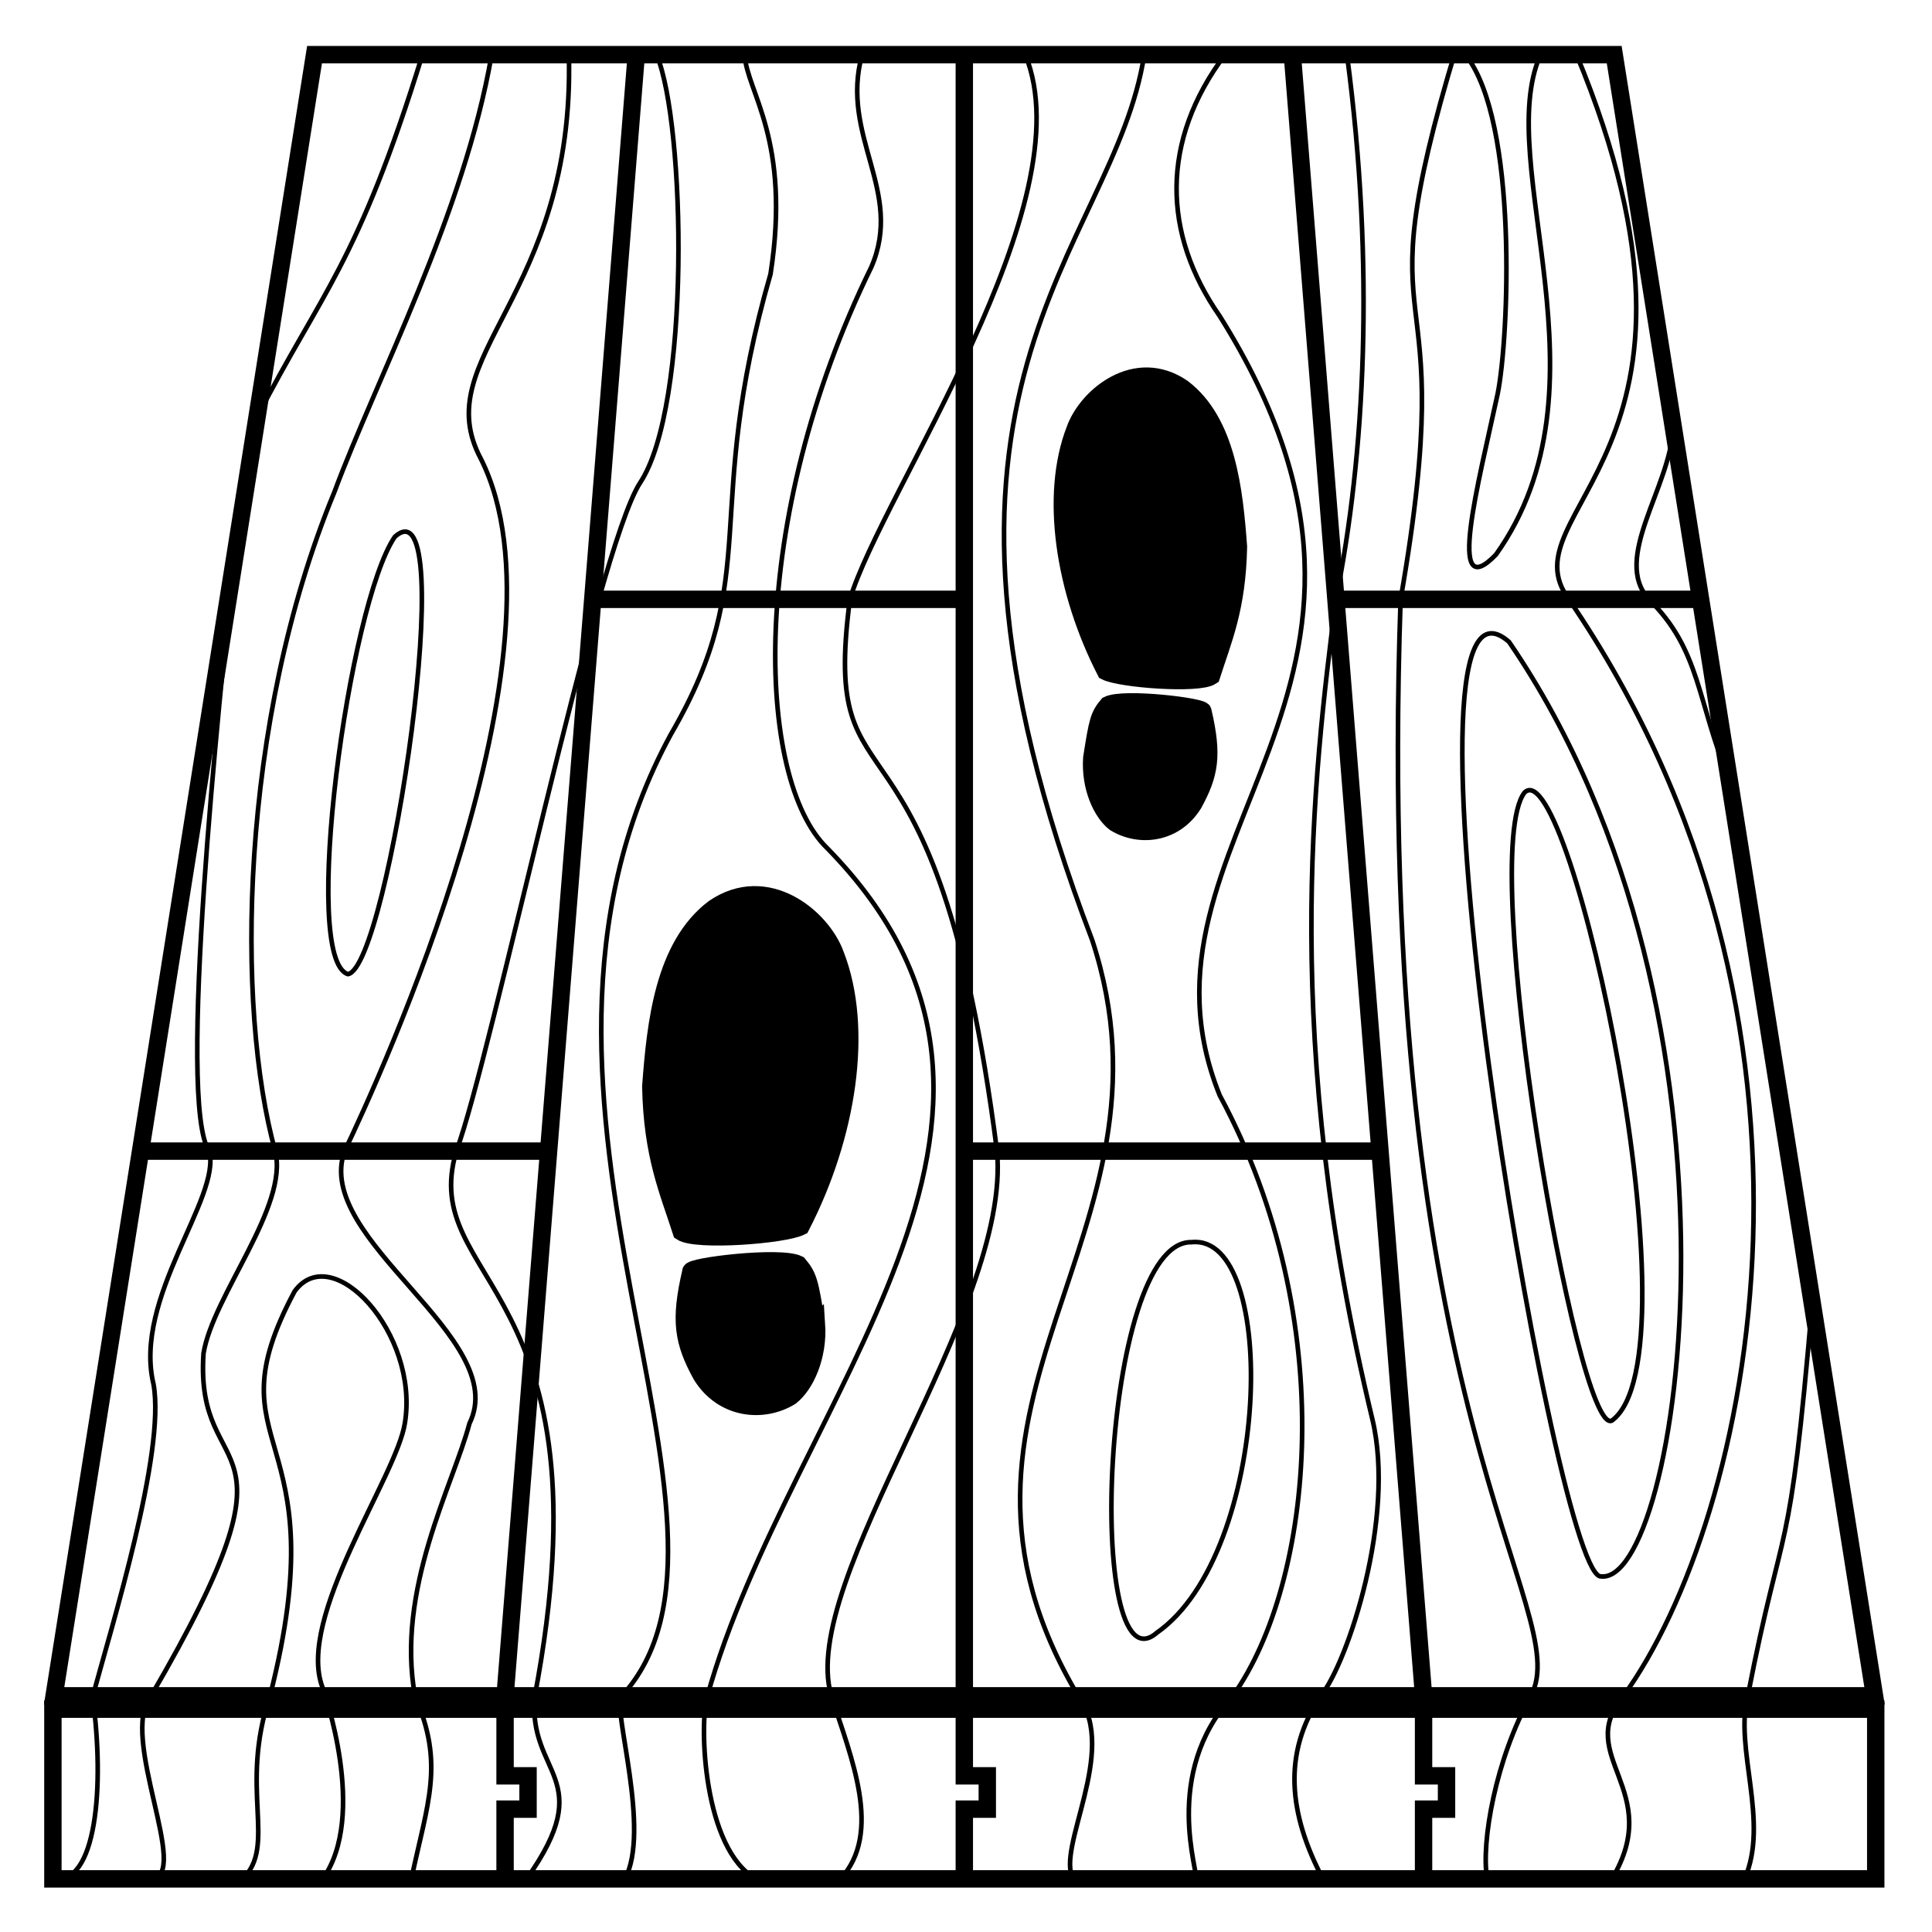 <?xml version="1.0" encoding="UTF-8" standalone="no"?>
<svg xmlns:inkscape="http://www.inkscape.org/namespaces/inkscape" xmlns:sodipodi="http://sodipodi.sourceforge.net/DTD/sodipodi-0.dtd" xmlns="http://www.w3.org/2000/svg" xmlns:svg="http://www.w3.org/2000/svg" width="420" height="420" viewBox="0 0 111.125 111.125" version="1.1" id="svg9282" inkscape:version="1.2.2 (732a01da63, 2022-12-09)" sodipodi:docname="icon - rgpl - fussboden belaege.svg" inkscape:export-filename="icon - rgpl - fussboden belaege.png" inkscape:export-xdpi="96" inkscape:export-ydpi="96">
  <defs id="defs9279"></defs>
  <g inkscape:label="Layer 1" inkscape:groupmode="layer" id="layer1">
    <g id="g9236" transform="matrix(0.815,0,0,0.816,831.322,-82.425)" style="stroke-width:1.227">
      <path id="path9166" style="fill:#000000;fill-opacity:1;stroke:#000000;stroke-width:1.227;stroke-linecap:butt;stroke-linejoin:miter;stroke-dasharray:none;stroke-opacity:1" d="m -961.063,168.313 c 2.036,5.214 0.872,12.75 -2.439,19.158 -1.163,0.598 -7.397,1.07 -8.436,0.383 -0.935,-2.906 -2.06,-5.364 -2.159,-10.255 0.328,-4.422 0.889,-9.89 4.451,-12.576 3.737,-2.556 7.624,0.631 8.583,3.289 z m -1.342,26.003 c 0.161,2.356 -0.81,4.358 -1.835,5.145 -1.963,1.198 -4.789,0.898 -6.289,-1.512 -1.284,-2.344 -1.557,-3.815 -0.736,-7.315 -0.134,-0.364 6.313,-1.145 7.583,-0.509 0.713,0.85 0.806,1.219 1.276,4.192 z" sodipodi:nodetypes="cccccccccccc"></path>
      <path style="fill:none;stroke:#000000;stroke-width:1.227;stroke-linecap:butt;stroke-linejoin:miter;stroke-dasharray:none;stroke-opacity:1" d="m -887.648,221.486 v 11.964 h -128.646 v -11.964 z" id="path9168" sodipodi:nodetypes="ccccc"></path>
      <path style="fill:none;stroke:#000000;stroke-width:1.227;stroke-linecap:butt;stroke-linejoin:miter;stroke-dasharray:none;stroke-opacity:1" d="m -1016.208,220.545 18.379,-115.681 h 45.858 45.866 l 18.371,115.681 z" id="path9170" sodipodi:nodetypes="cccccc"></path>
      <path style="fill:none;stroke:#000000;stroke-width:1.227;stroke-linecap:butt;stroke-linejoin:miter;stroke-dasharray:none;stroke-opacity:1" d="M -984.382,220.545 -975.122,104.864" id="path9172" sodipodi:nodetypes="cc"></path>
      <path style="fill:none;stroke:#000000;stroke-width:1.227;stroke-linecap:butt;stroke-linejoin:miter;stroke-dasharray:none;stroke-opacity:1" d="M -951.971,220.545 V 104.864" id="path9174"></path>
      <path style="fill:none;stroke:#000000;stroke-width:1.227;stroke-linecap:butt;stroke-linejoin:miter;stroke-dasharray:none;stroke-opacity:1" d="m -919.56,220.545 -9.26,-115.681" id="path9176" sodipodi:nodetypes="cc"></path>
      <path style="fill:none;stroke:#000000;stroke-width:1.227;stroke-linecap:butt;stroke-linejoin:miter;stroke-dasharray:none;stroke-opacity:1" d="m -984.382,233.45 v -4.916 h 1.621 v -2.348 h -1.621 v -4.7" id="path9178" sodipodi:nodetypes="cccccc"></path>
      <path style="fill:none;stroke:#000000;stroke-width:1.227;stroke-linecap:butt;stroke-linejoin:miter;stroke-dasharray:none;stroke-opacity:1" d="m -951.971,233.45 v -4.916 h 1.621 v -2.348 h -1.621 v -4.7" id="path9180" sodipodi:nodetypes="cccccc"></path>
      <path style="fill:none;stroke:#000000;stroke-width:1.227;stroke-linecap:butt;stroke-linejoin:miter;stroke-dasharray:none;stroke-opacity:1" d="m -919.56,233.45 v -4.916 h 1.621 v -2.348 h -1.621 v -4.7" id="path9182" sodipodi:nodetypes="cccccc"></path>
      <path style="fill:none;stroke:#000000;stroke-width:1.227;stroke-linecap:butt;stroke-linejoin:miter;stroke-dasharray:none;stroke-opacity:1" d="M -951.971,182.151 H -922.633" id="path9184"></path>
      <path style="fill:none;stroke:#000000;stroke-width:1.227;stroke-linecap:butt;stroke-linejoin:miter;stroke-dasharray:none;stroke-opacity:1" d="m -1010.108,182.151 28.799,-2.7e-4" id="path9186"></path>
      <path style="fill:none;stroke:#000000;stroke-width:1.227;stroke-linecap:butt;stroke-linejoin:miter;stroke-dasharray:none;stroke-opacity:1" d="m -978.195,143.257 26.224,2.6e-4" id="path9188"></path>
      <path style="fill:none;stroke:#000000;stroke-width:1.227;stroke-linecap:butt;stroke-linejoin:miter;stroke-dasharray:none;stroke-opacity:1" d="m -925.746,143.258 25.739,-2.6e-4" id="path9190"></path>
      <path style="fill:none;stroke:#000000;stroke-width:0.325px;stroke-linecap:butt;stroke-linejoin:miter;stroke-opacity:1" d="m -990.214,104.864 c -4.572,14.793 -7.161,16.775 -11.679,25.577" id="path9192" sodipodi:nodetypes="cc"></path>
      <path style="fill:none;stroke:#000000;stroke-width:0.325px;stroke-linecap:butt;stroke-linejoin:miter;stroke-opacity:1" d="m -985.332,104.864 c -1.919,11.142 -8.13,22.861 -11.105,30.852 -6.711,16.219 -6.958,36.408 -4.167,46.436 0.971,3.893 -4.39,10.163 -5.06,14.253 -0.652,9.69 7.755,4.502 -3.699,24.141 -2.353,2.821 2.926,12.808 -0.027,12.905" id="path9194" sodipodi:nodetypes="cccccc"></path>
      <path style="fill:none;stroke:#000000;stroke-width:0.325px;stroke-linecap:butt;stroke-linejoin:miter;stroke-opacity:1" d="m -979.879,104.861 c 0.455,17.103 -10.062,21.286 -6.211,28.49 6.775,13.466 -7.211,43.784 -9.618,48.8 -2.249,6.268 11.806,13.126 8.813,19.197 -1.147,4.334 -5.226,11.707 -3.835,19.259 2.083,4.743 0.884,7.452 -0.266,12.843" id="path9196" sodipodi:nodetypes="cccccc"></path>
      <path style="fill:none;stroke:#000000;stroke-width:0.325px;stroke-linecap:butt;stroke-linejoin:miter;stroke-opacity:1" d="m -992.165,138.852 c -3.243,4.728 -6.675,29.787 -3.307,30.824 2.876,-0.442 8.022,-35.105 3.307,-30.824 z" id="path9198" sodipodi:nodetypes="ccc"></path>
      <path style="fill:none;stroke:#000000;stroke-width:0.325px;stroke-linecap:butt;stroke-linejoin:miter;stroke-opacity:1" d="m -1003.557,140.918 c -0.948,8.901 -4.012,37.874 -1.709,41.233 0.89,3.264 -5.397,10.338 -3.925,16.437 0.859,4.812 -2.952,17.044 -4.3,22.019 0.867,6.361 0.264,13.367 -2.802,12.843" id="path9200" sodipodi:nodetypes="ccccc"></path>
      <path style="fill:none;stroke:#000000;stroke-width:0.325px;stroke-linecap:butt;stroke-linejoin:miter;stroke-opacity:1" d="m -967.475,104.864 c 0.146,2.63 3.302,5.97 1.828,15.461 -4.906,16.969 -0.421,21.091 -7.03,32.44 -14.032,25.764 7.594,55.905 -3.511,67.842 -0.594,0.941 2.102,9.462 0.264,12.843" id="path9202" sodipodi:nodetypes="ccccc"></path>
      <path style="fill:none;stroke:#000000;stroke-width:0.325px;stroke-linecap:butt;stroke-linejoin:miter;stroke-opacity:1" d="m -973.671,104.915 c 2.01,4.816 2.428,24.698 -1.186,30.135 -3.056,4.683 -10.502,40.527 -12.965,47.102 -2.764,9.385 11.088,9.239 5.529,38.456 -0.469,5.579 4.528,5.67 -0.568,12.843" id="path9204" sodipodi:nodetypes="ccccc"></path>
      <path style="fill:none;stroke:#000000;stroke-width:0.325px;stroke-linecap:butt;stroke-linejoin:miter;stroke-opacity:1" d="m -935.928,188.57 c -6.441,-0.164 -7.561,31.975 -2.457,27.53 8.086,-5.642 8.655,-28.173 2.457,-27.53 z" id="path9206" sodipodi:nodetypes="ccc"></path>
      <path style="fill:none;stroke:#000000;stroke-width:0.325px;stroke-linecap:butt;stroke-linejoin:miter;stroke-opacity:1" d="m -997.247,233.45 c 3.196,-4.487 0.059,-13.29 -0.019,-13.496 -1.883,-4.934 5.24,-14.874 5.814,-18.636 1.025,-6.311 -5.12,-12.948 -7.785,-9.281 -6.12,11.424 3.167,9.3 -1.734,28.508 -2.215,6.531 0.515,10.553 -1.933,12.905" id="path9208" sodipodi:nodetypes="cccccc"></path>
      <path style="fill:none;stroke:#000000;stroke-width:0.325px;stroke-linecap:butt;stroke-linejoin:miter;stroke-opacity:1" d="m -959.186,104.864 c -1.589,5.761 2.975,9.602 0.655,14.966 -8.788,17.915 -8.149,36.12 -3.119,40.965 18.635,19.008 -2.589,38.665 -8.469,59.812 -0.568,1.974 -0.279,10.765 3.45,12.843" id="path9210" sodipodi:nodetypes="ccccc"></path>
      <path style="fill:none;stroke:#000000;stroke-width:0.325px;stroke-linecap:butt;stroke-linejoin:miter;stroke-opacity:1" d="m -947.668,104.864 c 4.303,10.474 -10.103,30.819 -12.378,38.394 -2.125,16.173 6.017,4.89 10.383,38.894 1.034,11.276 -14.103,30.199 -11.696,38.394 1.41,4.388 3.644,9.631 0.658,12.905" id="path9212" sodipodi:nodetypes="ccccc"></path>
      <path style="fill:none;stroke:#000000;stroke-width:0.325px;stroke-linecap:butt;stroke-linejoin:miter;stroke-opacity:1" d="m -939.273,104.864 c -2.16,13.967 -18.652,23.237 -3.674,62.409 6.888,20.898 -13.391,32.513 -0.958,53.334 2.817,3.837 -1.63,10.718 -0.377,12.843" id="path9214" sodipodi:nodetypes="cccc"></path>
      <path style="fill:none;stroke:#000000;stroke-width:0.325px;stroke-linecap:butt;stroke-linejoin:miter;stroke-opacity:1" d="m -933.572,104.864 c -4.57,6.086 -4.425,12.623 -0.374,18.428 16.634,26.476 -7.345,36.715 0,54.931 8.57,15.862 6.62,34.357 0.928,42.323 -5.071,5.498 -2.349,12.602 -2.617,12.905" id="path9216" sodipodi:nodetypes="ccccc"></path>
      <path style="fill:none;stroke:#000000;stroke-width:0.325px;stroke-linecap:butt;stroke-linejoin:miter;stroke-opacity:1" d="m -924.966,104.864 c 1.992,14.988 1.253,28.32 -0.78,38.394 -1.605,12.608 -3.863,31.056 2.573,57.791 1.665,6.919 -1.74,17.162 -3.637,19.497 -2.732,4.052 -2.259,8.349 0.146,12.905" id="path9218" sodipodi:nodetypes="ccccc"></path>
      <path style="fill:none;stroke:#000000;stroke-width:0.325px;stroke-linecap:butt;stroke-linejoin:miter;stroke-opacity:1" d="m -917.244,104.364 c -6.878,22.697 0.459,13.737 -3.936,38.894 -1.992,57.791 12.404,71.278 9.196,77.287 -2.481,4.425 -3.543,10.379 -3.085,12.905" id="path9220" sodipodi:nodetypes="cccc"></path>
      <path style="fill:none;stroke:#000000;stroke-width:0.325px;stroke-linecap:butt;stroke-linejoin:miter;stroke-opacity:1" d="m -913.529,146.255 c -9.044,-7.909 3.033,64.826 6.401,65.862 5.626,1.062 11.816,-39.287 -6.401,-65.862 z" id="path9222" sodipodi:nodetypes="ccc"></path>
      <path style="fill:none;stroke:#000000;stroke-width:0.325px;stroke-linecap:butt;stroke-linejoin:miter;stroke-opacity:1" d="m -916.569,104.919 c 3.691,4.684 3.035,19.937 2.238,23.856 -1.364,6.311 -3.668,14.998 -0.121,11.332 8.42,-11.807 -0.22,-27.565 3.123,-35.188" id="path9224" sodipodi:nodetypes="cccc"></path>
      <path style="fill:none;stroke:#000000;stroke-width:0.325px;stroke-linecap:butt;stroke-linejoin:miter;stroke-opacity:1" d="m -908.763,104.864 c 11.689,28.142 -5.159,32.134 -0.542,38.394 20.425,29.88 12.967,64.773 3.816,77.349 -3.469,4.202 2.976,6.593 -0.777,12.843" id="path9226" sodipodi:nodetypes="cccc"></path>
      <path style="fill:none;stroke:#000000;stroke-width:0.325px;stroke-linecap:butt;stroke-linejoin:miter;stroke-opacity:1" d="m -892.132,192.849 c -1.643,19.178 -1.962,14.448 -4.544,27.696 -0.978,3.687 1.549,8.895 -0.231,12.905" id="path9228" sodipodi:nodetypes="ccc"></path>
      <path style="fill:none;stroke:#000000;stroke-width:0.325px;stroke-linecap:butt;stroke-linejoin:miter;stroke-opacity:1" d="m -912.434,156.874 c 3.211,-3.151 12.468,39.732 6.159,44.276 -2.46,1.144 -9.538,-39.917 -6.159,-44.276 z" id="path9230" sodipodi:nodetypes="ccc"></path>
      <path id="path9232" style="fill:#000000;fill-opacity:1;stroke:#000000;stroke-width:1.227;stroke-linecap:butt;stroke-linejoin:miter;stroke-dasharray:none;stroke-opacity:1" d="m -944.162,131.289 c -1.802,4.641 -0.772,11.347 2.159,17.05 1.029,0.533 6.548,0.953 7.467,0.341 0.828,-2.586 1.823,-4.774 1.911,-9.127 -0.291,-3.936 -0.787,-8.802 -3.939,-11.192 -3.308,-2.275 -6.749,0.562 -7.597,2.927 z m 1.188,23.141 c -0.143,2.096 0.717,3.878 1.624,4.578 1.738,1.066 4.239,0.799 5.567,-1.346 1.137,-2.086 1.378,-3.395 0.651,-6.51 0.118,-0.324 -5.588,-1.019 -6.712,-0.453 -0.632,0.757 -0.714,1.085 -1.13,3.731 z" sodipodi:nodetypes="cccccccccccc"></path>
      <path style="fill:none;stroke:#000000;stroke-width:0.325px;stroke-linecap:butt;stroke-linejoin:miter;stroke-opacity:1" d="m -901.936,131.112 c -0.196,4.286 -4.352,9.226 -1.725,12.145 3.652,3.555 3.389,7.186 5.67,12.692" id="path9234" sodipodi:nodetypes="ccc"></path>
    </g>
  </g>
</svg>
